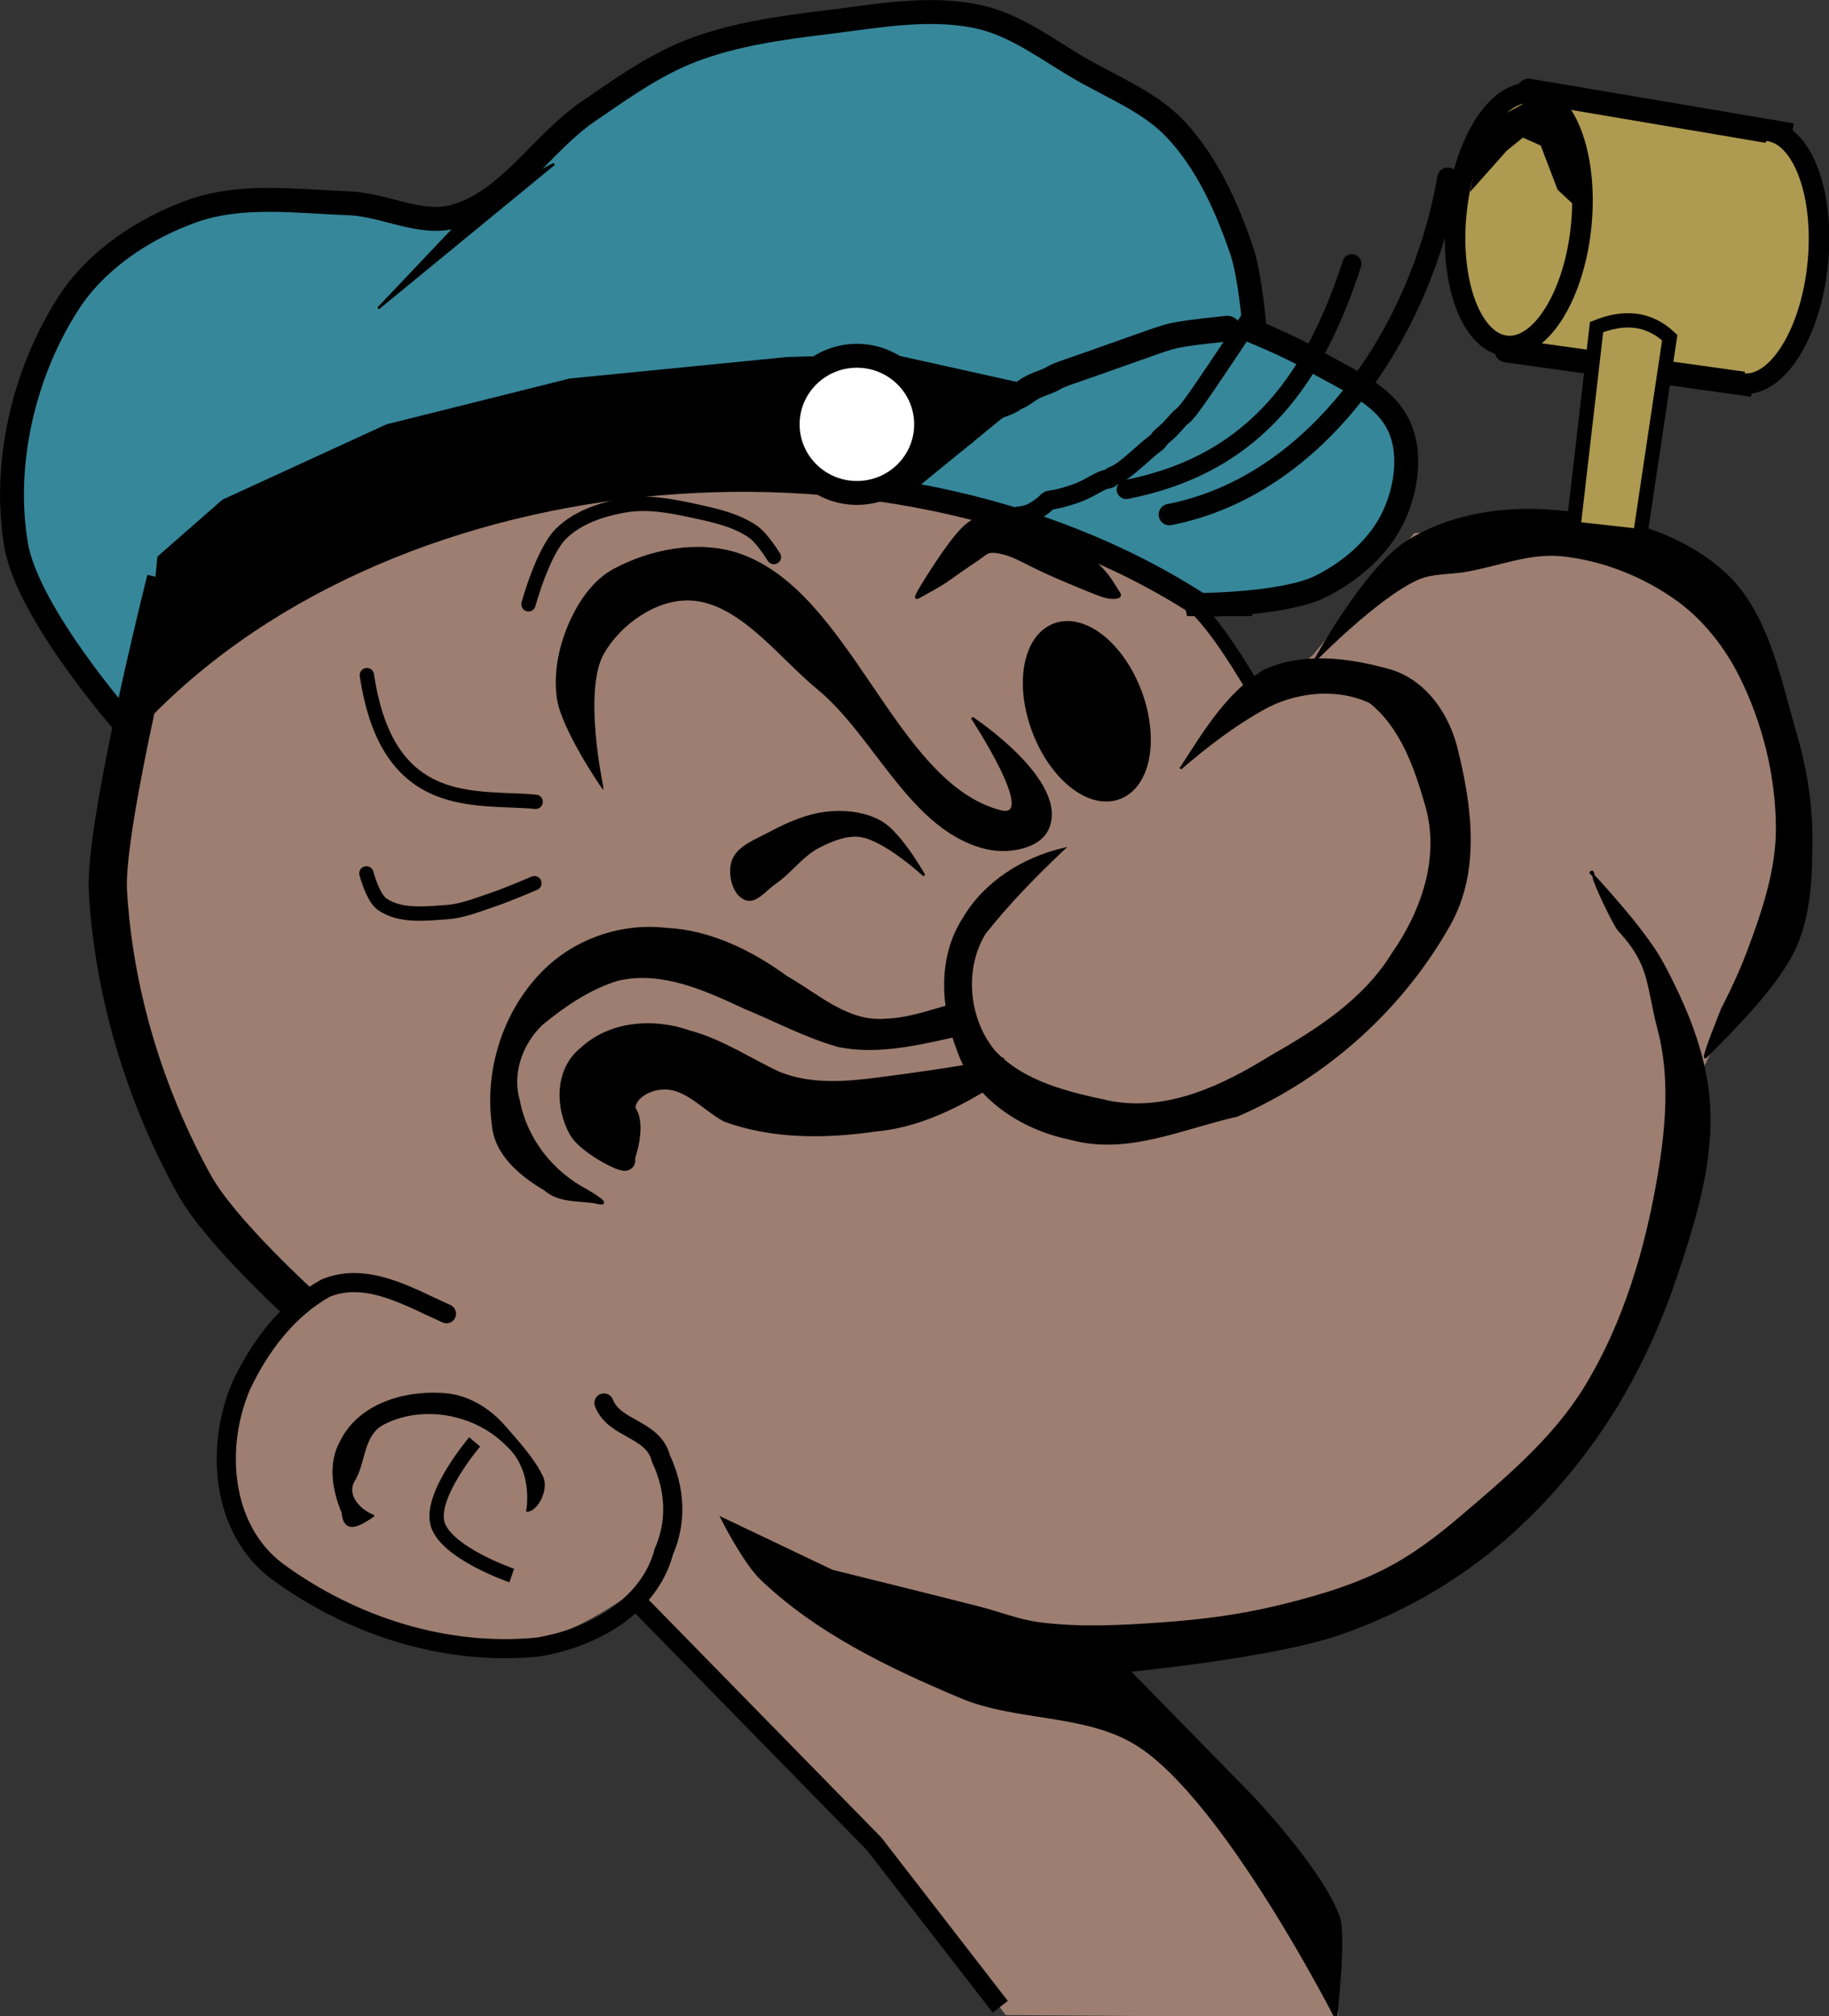 <?xml version="1.0" encoding="UTF-8" standalone="no"?>
<!-- Created with Inkscape (http://www.inkscape.org/) -->

<svg
   width="765.236"
   height="843.435"
   viewBox="0 0 202.469 223.159"
   version="1.1"
   id="svg5"
   inkscape:version="1.4 (1:1.4+202410161351+e7c3feb100)"
   sodipodi:docname="popeye-head.svg"
   inkscape:export-filename="popeye-head.png"
   inkscape:export-xdpi="31.538744"
   inkscape:export-ydpi="31.538744"
   xmlns:inkscape="http://www.inkscape.org/namespaces/inkscape"
   xmlns:sodipodi="http://sodipodi.sourceforge.net/DTD/sodipodi-0.dtd"
   xmlns="http://www.w3.org/2000/svg"
   xmlns:svg="http://www.w3.org/2000/svg"
   xmlns:rdf="http://www.w3.org/1999/02/22-rdf-syntax-ns#"
   xmlns:cc="http://creativecommons.org/ns#"
   xmlns:dc="http://purl.org/dc/elements/1.1/">
  <rect x="0" y="0" width="202.469" height="223.159" fill="#333333" stroke="none"/>
  <title
     id="title1">Popeye the Sailor Man</title>
  <sodipodi:namedview
     id="namedview7"
     pagecolor="#ffffff"
     bordercolor="#666666"
     borderopacity="1.0"
     inkscape:showpageshadow="2"
     inkscape:pageopacity="0.0"
     inkscape:pagecheckerboard="0"
     inkscape:deskcolor="#d1d1d1"
     inkscape:document-units="px"
     showgrid="false"
     inkscape:zoom="0.5"
     inkscape:cx="504"
     inkscape:cy="410"
     inkscape:window-width="1366"
     inkscape:window-height="703"
     inkscape:window-x="0"
     inkscape:window-y="0"
     inkscape:window-maximized="1"
     inkscape:current-layer="layer1" />
  <defs
     id="defs2">
    <inkscape:path-effect
       effect="bspline"
       id="path-effect11"
       is_visible="true"
       lpeversion="1.3"
       weight="33.333"
       steps="2"
       helper_size="0"
       apply_no_weight="true"
       apply_with_weight="true"
       only_selected="false"
       uniform="false" />
    <inkscape:path-effect
       effect="bspline"
       id="path-effect13"
       is_visible="true"
       lpeversion="1.3"
       weight="33.333"
       steps="2"
       helper_size="0"
       apply_no_weight="true"
       apply_with_weight="true"
       only_selected="false"
       uniform="false" />
    <inkscape:path-effect
       effect="bspline"
       id="path-effect9"
       is_visible="true"
       lpeversion="1.3"
       weight="33.333"
       steps="2"
       helper_size="0"
       apply_no_weight="true"
       apply_with_weight="true"
       only_selected="false"
       uniform="false" />
  </defs>
  <g
     inkscape:label="Layer 1"
     inkscape:groupmode="layer"
     id="layer1"
     transform="translate(-5.654,-14.81)">
    <path
       style="opacity:0.6;fill:#e5b19b;fill-opacity:1;stroke:none;stroke-width:0.265px;stroke-linecap:butt;stroke-linejoin:miter;stroke-opacity:1"
       d="m 26.487,83.988 c -3.761,4.981 -6.566,10.874 -7.918,16.968 -0.98,4.417 0,13.574 0,13.574 v 0 c 0,0 -0.084,14.681 2.262,21.492 2.317,6.726 6.048,13.313 11.312,18.099 1.248,1.134 6.31,4.345 6.31,4.345 0,0 -6.645,7.598 -7.278,12.729 -1.437,11.66 2.493,13.359 6.794,17.968 4.798,5.141 12.639,6.602 19.54,7.951 8.354,1.633 18.395,-6.258 18.395,-6.258 l 30.183,33.158 6.251,7.621 4.643,6.192 36.822,0.266 -0.625,-11.577 -25.122,-28.577 c 0,0 28.239,-2.295 37.565,-8.752 8.433,-5.839 13.46,-15.737 18.099,-24.886 4.476,-8.828 9.049,-28.279 9.049,-28.279 l 2.95,-6.102 6.099,-11.997 3.349,-10.272 -4.48,-16.876 -2.792,-8.292 -12.692,-8.644 -22.976,-0.031 -11.312,13.574 -5.656,4.525 c 0,0 -8.164,-12.152 -13.574,-16.968 C 123.715,67.843 114.968,60.227 104.538,57.971 93.384,55.558 81.812,60.354 70.603,62.495 61.441,64.246 51.73,64.979 43.455,69.282 36.814,72.735 30.997,78.014 26.487,83.988 Z"
       id="path1"
       sodipodi:nodetypes="sssssscssscccccccssccccccccccsssss" />
    <path
       style="fill:none;stroke:#000000;stroke-width:1.587;stroke-linecap:round;stroke-linejoin:miter;stroke-opacity:1"
       d="m 46.267,89.529 c 2.288,15.401 12.151,13.388 18.68,14.021"
       id="path2"
       sodipodi:nodetypes="cc" />
    <path
       style="fill:#000000;stroke:#000000;stroke-width:0.265px;stroke-linecap:butt;stroke-linejoin:miter;stroke-opacity:1"
       d="m 72.295,101.827 c 0,0 -2.272,-10.626 0.113,-14.767 1.874,-3.254 5.827,-6.05 9.579,-5.926 5.527,0.183 9.951,6.353 14.228,9.859 6.396,5.242 10.369,15.802 18.752,17.694 2.273,0.513 5.696,-0.023 6.653,-2.148 2.354,-5.231 -8.354,-12.277 -8.354,-12.277 0,0 7.581,11.513 3.092,10.337 -11.807,-3.095 -16.594,-24.398 -29.068,-28.466 -4.365,-1.424 -9.623,-0.421 -13.662,1.763 -2.095,1.133 -3.626,3.276 -4.645,5.429 -1.263,2.668 -1.967,5.795 -1.557,8.719 0.482,3.436 4.869,9.785 4.869,9.785 z"
       id="path3"
       sodipodi:nodetypes="cssssscsssssc" />
    <path
       style="fill:none;stroke:#000000;stroke-width:1.587;stroke-linecap:round;stroke-linejoin:miter;stroke-opacity:1"
       d="m 64.157,81.692 c 0,0 1.574,-5.827 3.632,-7.844 1.85,-1.814 4.562,-2.699 7.118,-3.123 2.541,-0.421 5.183,0.104 7.699,0.654 2.237,0.488 4.595,1.002 6.464,2.324 0.969,0.686 2.252,2.76 2.252,2.76"
       id="path5"
       sodipodi:nodetypes="cssssc" />
    <path
       style="fill:none;stroke:#000000;stroke-width:1.587;stroke-linecap:round;stroke-linejoin:miter;stroke-opacity:1"
       d="m 46.216,111.471 c 0,0 0.696,2.682 1.743,3.414 1.979,1.382 4.782,1.046 7.191,0.872 1.752,-0.127 3.418,-0.825 5.084,-1.38 1.557,-0.518 4.576,-1.816 4.576,-1.816"
       id="path6"
       sodipodi:nodetypes="csssc" />
    <path
       style="fill:#000000;stroke:#000000;stroke-width:0.265px;stroke-linecap:butt;stroke-linejoin:miter;stroke-opacity:1"
       d="m 88.198,114.304 c 1.134,0.432 2.19,-1.064 3.196,-1.743 1.767,-1.194 3.035,-3.107 4.939,-4.067 1.426,-0.719 3.071,-1.412 4.648,-1.162 2.707,0.428 6.973,4.358 6.973,4.358 0,0 -2.536,-4.51 -4.648,-5.811 -1.601,-0.986 -3.643,-1.269 -5.52,-1.162 -2.446,0.14 -4.815,1.163 -6.973,2.324 -1.518,0.817 -3.589,1.539 -4.067,3.196 -0.399,1.383 0.107,3.555 1.453,4.067 z"
       id="path7"
       sodipodi:nodetypes="sssscsssss" />
    <path
       id="path8"
       style="stroke:#000000;stroke-width:1.587;stroke-linecap:round;paint-order:markers fill stroke"
       d="M 129.35,102.502 A 9.587,5.665 69.333 0 1 120.666,95.531 9.587,5.665 69.333 0 1 122.583,84.561 9.587,5.665 69.333 0 1 131.268,91.532 9.587,5.665 69.333 0 1 129.35,102.502 Z" />
    <path
       style="fill:none;stroke:#000000;stroke-width:4.233;stroke-linecap:butt;stroke-linejoin:miter;stroke-opacity:1"
       d="m 21.355,91.961 c 0,0 0.015,-9.328 1.474,-13.102 2.395,-6.197 7.308,-8.612 13.074,-11.912 7.571,-4.333 15.665,-7.998 24.114,-10.169 10.845,-2.787 22.273,-2.334 33.411,-3.486 3.777,-0.391 7.62,-1.967 11.331,-1.162 4.496,0.976 8.637,2.945 12.783,4.939 4.862,2.339 10.337,4.115 14.236,7.844 4.199,4.017 6.973,15.979 6.973,15.979 h 5.52"
       id="path12"
       sodipodi:nodetypes="cssssssscc" />
    <path
       style="fill:#36879a;fill-opacity:1;stroke:#000000;stroke-width:2.646;stroke-linecap:round;stroke-linejoin:miter;stroke-opacity:1"
       d="m 19.633,95.129 c 0,0 -10.907,-12.332 -12.202,-20.047 C 5.921,66.091 8.303,56.018 13.241,48.354 c 3.074,-4.771 8.314,-8.249 13.655,-10.169 5.475,-1.968 11.618,-1.088 17.432,-0.872 3.901,0.145 7.859,2.495 11.621,1.453 6.049,-1.677 9.633,-8.082 14.817,-11.621 3.621,-2.472 7.244,-5.094 11.331,-6.682 4.798,-1.864 9.998,-2.572 15.108,-3.196 5.579,-0.681 11.366,-1.806 16.851,-0.581 4.143,0.925 7.65,3.697 11.331,5.811 3.588,2.06 7.639,3.655 10.459,6.682 3.456,3.71 5.626,8.566 7.263,13.364 0.982,2.878 1.453,9.006 1.453,9.006 0,0 4.179,1.731 6.101,2.905 3.537,2.162 8.152,3.785 9.878,7.554 1.374,2.999 0.797,6.882 -0.581,9.878 -1.574,3.422 -4.758,6.175 -8.135,7.844 -4.039,1.997 -13.364,2.034 -13.364,2.034 C 103.698,59.264 47.353,64.518 19.633,95.129 Z"
       id="path10"
       sodipodi:nodetypes="csssssssssssscsssscc" />
    <path
       style="fill:none;stroke:#000000;stroke-width:2.117;stroke-linecap:butt;stroke-linejoin:miter;stroke-opacity:1"
       d="m -37.188,43.87 c -1.937,2.905 -3.874,5.811 -5.133,7.651 -1.259,1.84 -1.84,2.615 -2.179,3.002 -0.339,0.387 -0.436,0.387 -0.726,0.678 -0.291,0.291 -0.775,0.872 -1.162,1.259 -0.387,0.387 -0.678,0.581 -0.872,0.775 -0.194,0.194 -0.291,0.387 -0.436,0.533 -0.145,0.145 -0.339,0.242 -1.017,0.823 -0.678,0.581 -1.84,1.646 -2.615,2.227 -0.775,0.581 -1.162,0.678 -1.356,0.775 -0.194,0.097 -0.194,0.194 -0.291,0.242 -0.097,0.048 -0.291,0.048 -0.581,0.145 -0.291,0.097 -0.678,0.291 -1.114,0.533 -0.436,0.242 -0.92,0.533 -1.646,0.823 -0.726,0.291 -1.695,0.581 -2.324,0.726 -0.629,0.145 -0.92,0.145 -1.065,0.194 -0.145,0.048 -0.145,0.145 -0.484,0.436 -0.339,0.291 -1.017,0.775 -1.598,1.017 -0.581,0.242 -1.065,0.242 -1.307,0.291 -0.242,0.048 -0.242,0.145 -0.775,0.339 -0.533,0.194 -1.598,0.484 -2.663,0.775"
       id="path11"
       inkscape:path-effect="#path-effect11"
       inkscape:original-d="m -37.187761,43.869938 c -1.936864,2.905294 -3.873725,5.810588 -5.810589,8.71588 -0.581059,0.774747 -1.162116,1.549492 -1.743175,2.324237 -0.09684,0 -0.193686,0 -0.290531,0 -0.484214,0.581057 -0.968431,1.162116 -1.452645,1.743176 -0.290531,0.193685 -0.581059,0.387371 -0.87159,0.581059 -0.09684,0.193686 -0.193686,0.387371 -0.290529,0.581057 -0.193685,0.09684 -0.387371,0.193688 -0.581059,0.290531 -1.162116,1.065273 -2.324235,2.130549 -3.486351,3.195823 -0.387374,0.09684 -0.774745,0.193685 -1.162119,0.290528 0,0.09684 0,0.193688 0,0.290531 -0.193685,0 -0.387371,0 -0.581059,0 -0.387371,0.193686 -0.774745,0.387371 -1.162116,0.581059 -0.484217,0.290529 -0.968431,0.581057 -1.452647,0.871588 -0.968431,0.290529 -1.936864,0.581057 -2.905295,0.871588 -0.290528,0 -0.581059,0 -0.871588,0 0,0.09684 0,0.193686 0,0.290528 -0.677902,0.484217 -1.355804,0.968434 -2.033706,1.452647 -0.484214,0 -0.968431,0 -1.452647,0 0,0.09684 0,0.193686 0,0.290531 -1.065274,0.290529 -2.13055,0.581057 -3.195823,0.871588"
       transform="translate(181.458,5.937)" />
    <path
       style="fill:none;stroke:#000000;stroke-width:2.871;stroke-linecap:round;stroke-linejoin:miter;stroke-opacity:1"
       d="m -35.445,45.904 c -1.84,-0.387 -3.68,-0.775 -4.939,-0.968 -1.259,-0.194 -1.937,-0.194 -3.825,-0.145 -1.888,0.048 -4.987,0.145 -7.021,0.194 -2.034,0.048 -3.002,0.048 -3.583,0.097 -0.581,0.048 -0.775,0.145 -1.259,0.194 -0.484,0.048 -1.259,0.048 -1.888,0.145 -0.629,0.097 -1.114,0.291 -1.501,0.387 -0.387,0.097 -0.678,0.097 -0.92,0.145 -0.242,0.048 -0.436,0.145 -0.872,0.194 -0.436,0.048 -1.114,0.048 -1.501,0.097 -0.387,0.048 -0.484,0.145 -0.629,0.194 -0.145,0.048 -0.339,0.048 -0.436,0.097 -0.097,0.048 -0.097,0.145 -0.291,0.194 -0.194,0.048 -0.581,0.048 -0.775,0.097 -0.194,0.048 -0.194,0.145 -0.387,0.291 -0.194,0.145 -0.581,0.339 -0.872,0.436 -0.291,0.097 -0.484,0.097 -0.581,0.145 -0.097,0.048 -0.097,0.145 -0.194,0.194 -0.097,0.048 -0.291,0.048 -0.533,0.145 -0.242,0.097 -0.533,0.291 -1.834,0.629 -1.302,0.339 -3.614,0.822 -5.927,1.305"
       id="path13"
       inkscape:path-effect="#path-effect13"
       inkscape:original-d="m -35.444586,45.903644 c -1.840018,-0.387374 -3.680039,-0.774745 -5.520057,-1.162119 -0.677902,0 -1.355805,0 -2.033707,0 -3.09898,0.09684 -6.19796,0.193686 -9.296939,0.290531 -0.968431,0 -1.936864,0 -2.905295,0 -0.193685,0.09684 -0.387371,0.193686 -0.581059,0.290529 -0.774745,0 -1.54949,0 -2.324235,0 -0.484214,0.193685 -0.968431,0.387371 -1.452647,0.581059 -0.290529,0 -0.581057,0 -0.871588,0 -0.193685,0.09684 -0.387371,0.193686 -0.581059,0.290528 -0.677902,0 -1.355802,0 -2.033704,0 -0.09684,0.09684 -0.193688,0.193686 -0.290531,0.290529 -0.193686,0 -0.387371,0 -0.581057,0 0,0.09685 0,0.193688 0,0.290531 -0.387374,0 -0.774745,0 -1.162119,0 0,0.09684 0,0.193685 0,0.290528 -0.387374,0.193686 -0.774745,0.387374 -1.162118,0.58106 -0.193686,0 -0.387372,0 -0.581057,0 0,0.09684 0,0.193685 0,0.290528 -0.193688,0 -0.387374,0 -0.58106,0 -0.290528,0.193688 -0.581059,0.387374 -0.871587,0.581059 -2.312812,0.483392 -4.625624,0.966785 -6.938435,1.450177"
       transform="matrix(0.949,-0.307,0.348,0.935,159.223,-2.631)"
       sodipodi:nodetypes="cccccccccccccccccccccc" />
    <path
       style="fill:#000000;stroke:#000000;stroke-width:0.265px;stroke-linecap:butt;stroke-linejoin:miter;stroke-opacity:1"
       d="m 136.426,99.778 c 2.537,-3.926 5.071,-8.209 9.153,-10.699 4.284,-2.004 9.288,-1.336 13.703,-0.127 4.187,1.129 6.809,5.093 7.7,9.142 1.497,6.187 2.378,13.119 -0.835,18.934 -5.248,9.395 -13.681,16.96 -23.549,21.237 -6.032,1.347 -12.186,4.315 -18.465,2.552 -5.391,-1.094 -10.635,-4.494 -12.459,-9.897 -1.753,-4.626 -2.123,-10.135 0.673,-14.449 2.353,-4.009 6.553,-6.613 11.005,-7.688 -3.082,2.912 -6.061,5.969 -8.694,9.291 -2.446,3.959 -1.901,9.556 1.056,13.115 3.344,3.559 8.392,4.643 12.981,5.626 6.292,1.11 12.297,-1.75 17.502,-4.964 5.186,-2.957 10.454,-6.273 13.648,-11.488 3.292,-4.697 5.366,-10.716 3.709,-16.416 -1.2,-4.157 -2.717,-8.645 -6.212,-11.434 -3.789,-1.78 -8.515,-1.222 -12.088,0.864 -3.169,1.795 -6.069,4.034 -8.831,6.399 z"
       id="path25" />
    <path
       style="fill:none;stroke:#000000;stroke-width:4.233;stroke-linecap:butt;stroke-linejoin:miter;stroke-opacity:1"
       d="m 24.022,78.943 c 0,0 -6.846,27.13 -6.423,34.49 0.649,11.289 4.094,22.656 9.587,32.539 2.899,5.216 11.912,13.364 11.912,13.364"
       id="path26"
       sodipodi:nodetypes="cssc" />
    <path
       style="fill:#000000;stroke:#000000;stroke-width:2.117;stroke-linecap:butt;stroke-linejoin:miter;stroke-opacity:1"
       d="m 116.96,132.898 c -4.393,2.857 -9.119,5.614 -14.452,6.086 -5.401,0.787 -11.098,0.865 -16.286,-1.017 -2.364,-1.344 -4.383,-3.858 -7.364,-3.62 -1.806,0.108 -4.101,1.354 -3.912,3.429 1.313,1.408 -0.113,5.294 -0.113,5.294 0.835,1.081 -4.216,-1.422 -5.191,-3.239 -1.403,-2.564 -1.508,-6.268 0.962,-8.234 2.948,-2.765 7.435,-3.031 11.104,-1.727 3.5,0.933 6.518,3.001 9.765,4.511 4.667,1.924 9.758,0.944 14.58,0.317 3.652,-0.493 7.295,-1.065 10.907,-1.8 z"
       id="path27"
       sodipodi:nodetypes="cccccccccccc" />
    <path
       style="fill:none;stroke:#000000;stroke-width:2.117;stroke-linecap:round;stroke-linejoin:miter;stroke-opacity:1"
       d="m 55.078,160.208 c -4.098,-1.827 -8.83,-4.721 -13.382,-2.834 -4.226,2.359 -7.332,6.503 -9.352,10.835 -2.881,6.743 -2.224,15.866 4.019,20.529 8.227,6.028 18.624,9.38 28.85,8.357 5.899,-0.975 12.283,-4.369 13.927,-10.55 1.478,-3.383 1.244,-6.998 -0.319,-10.304 -0.852,-3.387 -5.15,-3.173 -6.311,-6.156"
       id="path28" />
    <path
       style="fill:#000000;stroke:#000000;stroke-width:0.265px;stroke-linecap:butt;stroke-linejoin:miter;stroke-opacity:1"
       d="m 46.943,182.578 c -1.251,0.83 -3.133,2.132 -3.331,-0.342 -1.033,-2.486 -1.571,-5.44 -0.175,-7.907 1.984,-3.988 6.827,-5.455 10.997,-5.232 2.869,0.074 5.424,1.662 7.229,3.813 1.415,1.648 2.948,3.281 3.92,5.235 0.784,1.345 -0.461,3.78 -1.534,3.838 0.361,-2.59 -0.232,-5.445 -2.253,-7.243 -3.472,-3.567 -9.43,-4.684 -13.852,-2.312 -2.164,1.262 -1.93,4.073 -3.03,6.047 -1.175,1.751 0.451,3.455 2.029,4.102 z"
       id="path29" />
    <path
       style="fill:#000000;stroke:#000000;stroke-width:0.265px;stroke-linecap:butt;stroke-linejoin:miter;stroke-opacity:1"
       d="m 112.893,129.121 c -4.698,0.989 -9.569,2.409 -14.384,1.445 -3.649,-1.012 -7.005,-2.836 -10.494,-4.265 -4.323,-2.016 -9.168,-4.229 -14.031,-3.064 -3.116,0.968 -5.887,2.863 -8.379,4.916 -2.245,2.16 -3.427,5.469 -2.524,8.522 0.807,4.244 3.715,7.921 7.529,9.899 0.745,0.438 3.104,1.851 0.821,1.27 -1.854,-0.265 -3.92,-0.06 -5.428,-1.381 -2.695,-1.607 -5.533,-3.89 -5.78,-7.27 -0.85,-6.351 1.508,-13.189 6.294,-17.497 3.475,-3.098 8.257,-4.596 12.88,-4.068 4.905,0.246 9.435,2.504 13.342,5.338 3.443,1.952 6.732,5.103 10.982,4.721 2.934,-0.099 5.732,-1.296 8.513,-1.926 0.437,1.011 0.369,2.271 0.659,3.361 z"
       id="path30" />
    <path
       style="fill:#000000;stroke:#000000;stroke-width:0.265px;stroke-linecap:butt;stroke-linejoin:miter;stroke-opacity:1"
       d="M 58.273,37.604 47.524,48.935 66.989,32.956 Z"
       id="path31" />
    <path
       style="fill:none;stroke:#000000;stroke-width:2.117;stroke-linecap:butt;stroke-linejoin:miter;stroke-opacity:1"
       d="m 75.705,191.585 26.729,27.31 13.945,18.013"
       id="path32" />
    <path
       style="fill:#000000;stroke:#000000;stroke-width:0.265px;stroke-linecap:butt;stroke-linejoin:miter;stroke-opacity:1"
       d="m 85.583,182.869 c 0,0 2.437,4.843 4.358,6.682 6.178,5.916 14.197,9.755 22.08,13.074 6.192,2.607 13.752,1.695 19.465,5.23 9.685,5.991 22.066,30.327 22.066,30.327 0,0 1.007,-9.139 0.305,-11.152 -1.851,-5.304 -9.878,-13.655 -9.878,-13.655 l -13.364,-13.655 c 0,0 15.801,-1.521 23.242,-4.067 5.492,-1.879 10.765,-4.638 15.398,-8.135 5.03,-3.796 9.445,-8.503 13.074,-13.655 3.741,-5.311 6.625,-11.281 8.716,-17.432 2.127,-6.258 4.207,-12.87 3.777,-19.465 -0.358,-5.501 -2.604,-10.842 -5.23,-15.689 -2.003,-3.697 -7.844,-9.878 -7.844,-9.878 0,0 0.211,-0.482 0.347,0.539 0.092,0.692 2.282,5.263 2.756,5.775 3.626,3.911 3.099,5.958 4.451,11.117 1.35,5.153 0.882,10.726 0,15.979 -1.375,8.185 -3.804,16.452 -8.135,23.533 -3.502,5.726 -8.832,10.178 -13.945,14.526 -2.599,2.21 -5.373,4.288 -8.425,5.811 -3.837,1.914 -8.03,3.082 -12.202,4.067 -3.999,0.944 -8.104,1.452 -12.202,1.743 -4.54,0.323 -9.14,0.579 -13.655,0 -2.283,-0.293 -4.452,-1.173 -6.682,-1.743 -5.416,-1.383 -16.27,-4.067 -16.27,-4.067 z"
       id="path33"
       sodipodi:nodetypes="cssscsccsssssscssssssssssscc" />
    <path
       style="fill:#000000;stroke:#000000;stroke-width:0.265px;stroke-linecap:butt;stroke-linejoin:miter;stroke-opacity:1"
       d="m 151.243,87.866 c 0,0 5.515,-10.103 10.169,-13.074 4.356,-2.781 9.947,-3.765 15.108,-3.486 7.065,0.382 14.843,2.179 20.047,6.973 4.751,4.377 6.03,11.522 7.844,17.722 1.073,3.668 1.723,7.509 1.743,11.331 0.022,4.109 -0.105,8.434 -1.743,12.202 -1.785,4.106 -6.666,8.97 -9.913,12.244 -0.591,0.596 1.827,-5.342 1.827,-5.342 0,0 1.623,-3.036 2.856,-6.321 1.643,-4.376 3.212,-8.98 3.196,-13.655 -0.02,-5.778 -1.481,-11.684 -4.067,-16.851 -1.632,-3.26 -4.014,-6.295 -6.973,-8.425 -3.707,-2.669 -8.24,-4.465 -12.783,-4.939 -3.61,-0.377 -7.168,1.154 -10.75,1.743 -1.744,0.287 -3.615,0.154 -5.23,0.872 -4.409,1.96 -11.331,9.006 -11.331,9.006 z"
       id="path34"
       sodipodi:nodetypes="cssssssscsssssssc" />
    <path
       style="fill:none;stroke:#000000;stroke-width:2.117;stroke-linecap:round;stroke-linejoin:miter;stroke-opacity:1"
       d="m 130.325,68.981 c 14.703,-2.865 21.051,-12.891 24.986,-24.986"
       id="path35"
       sodipodi:nodetypes="cc" />
    <path
       style="fill:#000000;stroke:#000000;stroke-width:0.265px;stroke-linecap:butt;stroke-linejoin:miter;stroke-opacity:1"
       d="m 21.721,91.348 1.488,-14.877 7.141,-6.249 18.151,-8.331 20.233,-5.058 24.102,-2.38 11.604,-0.298 16.068,3.571 -14.58,11.902 -5.058,-1.785 -17.555,-0.298 -17.258,1.785 -19.638,7.439 z"
       id="path14"
       sodipodi:nodetypes="cccccccccccccc" />
    <path
       style="fill:none;stroke:#000000;stroke-width:2.366;stroke-linecap:round;stroke-linejoin:miter;stroke-opacity:1"
       d="m 135.098,71.762 c 16.436,-3.203 27.891,-20.221 30.837,-37.229"
       id="path36"
       sodipodi:nodetypes="cc" />
    <path
       style="fill:none;stroke:#000000;stroke-width:1.587;stroke-linecap:butt;stroke-linejoin:miter;stroke-opacity:1"
       d="m 58.197,174.394 c 0,0 -4.981,5.846 -4.109,9.039 0.881,3.225 8.217,5.752 8.217,5.752"
       id="path37"
       sodipodi:nodetypes="csc" />
    <path
       style="fill:#ae9a51;fill-opacity:1;stroke:#000000;stroke-width:2.646;stroke-linecap:butt;stroke-linejoin:round;stroke-opacity:1"
       d="m 199.678,57.409 -27.259,-3.811 c 6.481,-7.162 11.114,-15.115 2.465,-28.761 l 29.115,4.929"
       id="path39"
       sodipodi:nodetypes="cccc"
       inkscape:label="pipe bowl" />
    <ellipse
       style="fill:#ae9a51;fill-opacity:1;stroke:#000000;stroke-width:2.274;stroke-linecap:round;stroke-linejoin:round;paint-order:markers fill stroke"
       id="path41"
       cx="176.624"
       cy="27.38"
       rx="6.949"
       ry="14.05"
       transform="matrix(0.998,0.067,-0.091,0.996,0,0)"
       inkscape:label="pipetop" />
    <path
       style="fill:#000000;stroke:#000000;stroke-width:0.265px;stroke-linecap:butt;stroke-linejoin:miter;stroke-opacity:1"
       d="m 168.608,35.609 1.285,-6.776 5.374,-2.921 3.621,2.804 1.051,8.645 -1.752,-1.635 -1.869,-4.906 -2.103,-0.935 -1.869,1.519 z"
       id="path42"
       sodipodi:nodetypes="cccccccccc"
       inkscape:label="pipeshadow" />
    <path
       style="fill:#ae9a51;fill-opacity:1;stroke:#000000;stroke-width:1.587;stroke-linecap:butt;stroke-linejoin:miter;stroke-opacity:1"
       d="m 179.814,73.319 2.578,-22.308 c 2.988,-1.195 5.735,-1.06 8.101,1.168 l -3.283,21.961 z"
       id="path38"
       sodipodi:nodetypes="ccccc"
       inkscape:label="pipestem" />
    <ellipse
       style="fill:#ffffff;fill-opacity:1;stroke:#000000;stroke-width:2.646;paint-order:markers fill stroke"
       id="path4"
       cx="100.512"
       cy="61.776"
       rx="7.663"
       ry="7.59"
       inkscape:label="hatbutton"
       inkscape:export-filename="path4.png"
       inkscape:export-xdpi="31.538744"
       inkscape:export-ydpi="31.538744" />
    <path
       style="fill:#000000;stroke:#000000;stroke-width:0.265px;stroke-linecap:butt;stroke-linejoin:miter;stroke-opacity:1"
       d="m -216.552,34.673 c 0.453,-0.835 1.671,-2.733 2.587,-4.045 0.916,-1.313 1.58,-2.099 2.094,-2.579 0.514,-0.48 1.02,-0.792 1.523,-0.911 0.503,-0.118 1.126,-0.118 1.672,-0.159 0.546,-0.041 1.191,-0.154 1.72,-0.202 0.529,-0.048 1.041,-0.048 1.573,0.104 0.532,0.152 1.131,0.481 1.747,0.824 0.616,0.343 1.326,0.742 2.007,1.223 0.681,0.482 1.365,1.067 1.993,1.636 0.629,0.569 1.208,1.127 1.613,1.537 0.405,0.41 0.702,0.748 1.042,1.237 0.34,0.489 0.744,1.149 0.968,1.514 0.223,0.365 -0.542,0.474 -1.226,0.322 -0.683,-0.152 -1.576,-0.529 -2.489,-0.909 -0.913,-0.38 -1.841,-0.763 -2.679,-1.126 -0.838,-0.363 -1.676,-0.749 -2.414,-1.116 -0.738,-0.367 -1.452,-0.748 -2.071,-1.004 -0.619,-0.256 -1.162,-0.387 -1.573,-0.451 -0.411,-0.064 -0.708,-0.064 -0.963,0.029 -0.254,0.092 -0.566,0.366 -1.048,0.706 -0.482,0.34 -1.162,0.778 -1.806,1.228 -0.643,0.451 -1.236,0.905 -1.909,1.324 -0.672,0.419 -1.412,0.797 -1.958,1.11 -0.546,0.313 -0.856,0.541 -0.403,-0.294 z"
       id="path9"
       inkscape:path-effect="#path-effect9"
       inkscape:original-d="m -217.31598,35.735114 c 1.22903,-1.889881 2.35654,-3.845769 3.65182,-5.692353 0.86785,-0.514464 1.10723,-1.659021 1.85493,-2.197201 0.5436,-0.128625 0.80356,-0.840099 1.34094,-0.826326 0.62273,0 1.24546,0 1.86819,0 0.39176,-0.527199 1.11212,-0.209466 1.66077,-0.290531 0.51168,0 1.02337,0 1.53505,0 0.44749,0.496333 1.41973,0.144796 1.6356,0.898814 0.87023,0.202334 1.27216,1.149151 2.14789,1.206659 0.75884,0.473806 1.33035,1.189896 2.03398,1.741544 0.59663,0.538662 1.18287,1.089748 1.7363,1.673043 0.46685,0.05519 0.2639,0.833602 0.79284,0.900581 0.13861,0.848432 1.15803,1.131293 1.26674,2.067969 0.50037,0.878155 -0.76798,0.09511 -1.24721,0.1785 -0.92663,-0.273955 -1.74458,-0.829069 -2.67568,-1.128632 -0.92838,-0.382277 -1.85677,-0.764554 -2.78516,-1.14683 -0.60657,-0.649195 -1.43152,-1.063633 -2.32319,-1.069106 -0.71979,-0.428142 -1.37358,-0.921849 -2.17748,-1.162246 -0.43039,-0.460647 -1.01664,-0.414996 -1.58084,-0.383414 -0.29707,0 -0.59413,0 -0.8912,0 0.0739,0.510747 -0.80257,0.139009 -0.78578,0.687716 -0.79777,0.300373 -1.45396,0.775447 -2.06922,1.330261 -0.7226,0.298285 -1.08034,1.059762 -1.78197,1.366153 -0.76747,0.360631 -1.43992,0.870464 -2.27972,1.165115 -0.26754,0.279705 -0.61275,0.45856 -0.9276,0.680284 z"
       inkscape:label="left eyebrow"
       inkscape:export-filename="2025/popeye-head.png"
       inkscape:export-xdpi="30.81702"
       inkscape:export-ydpi="30.81702"
       transform="matrix(1.083,0,0,1.083,341.847,42.791)" />
    <path
       id="ellipse15"
       style="fill:#ae9a51;stroke:#000000;stroke-width:2.274;stroke-linecap:round;stroke-linejoin:round;paint-order:markers fill stroke"
       inkscape:label="pipetop"
       transform="matrix(0.998,0.067,-0.091,0.996,0,0)"
       d="m 203.085,15.739 c 3.838,-5e-6 6.949,6.291 6.949,14.05 0,7.76 -3.111,14.05 -6.949,14.05"
       sodipodi:nodetypes="csc" />
    <path
       style="fill:none;stroke:#000000;stroke-width:1.587;stroke-linecap:round;stroke-linejoin:miter;stroke-opacity:1"
       d="m 138.215,82.211 c 2.243,2.334 4.085,5.325 5.835,8.153"
       id="path15"
       sodipodi:nodetypes="cc" />
  </g>
</svg>
